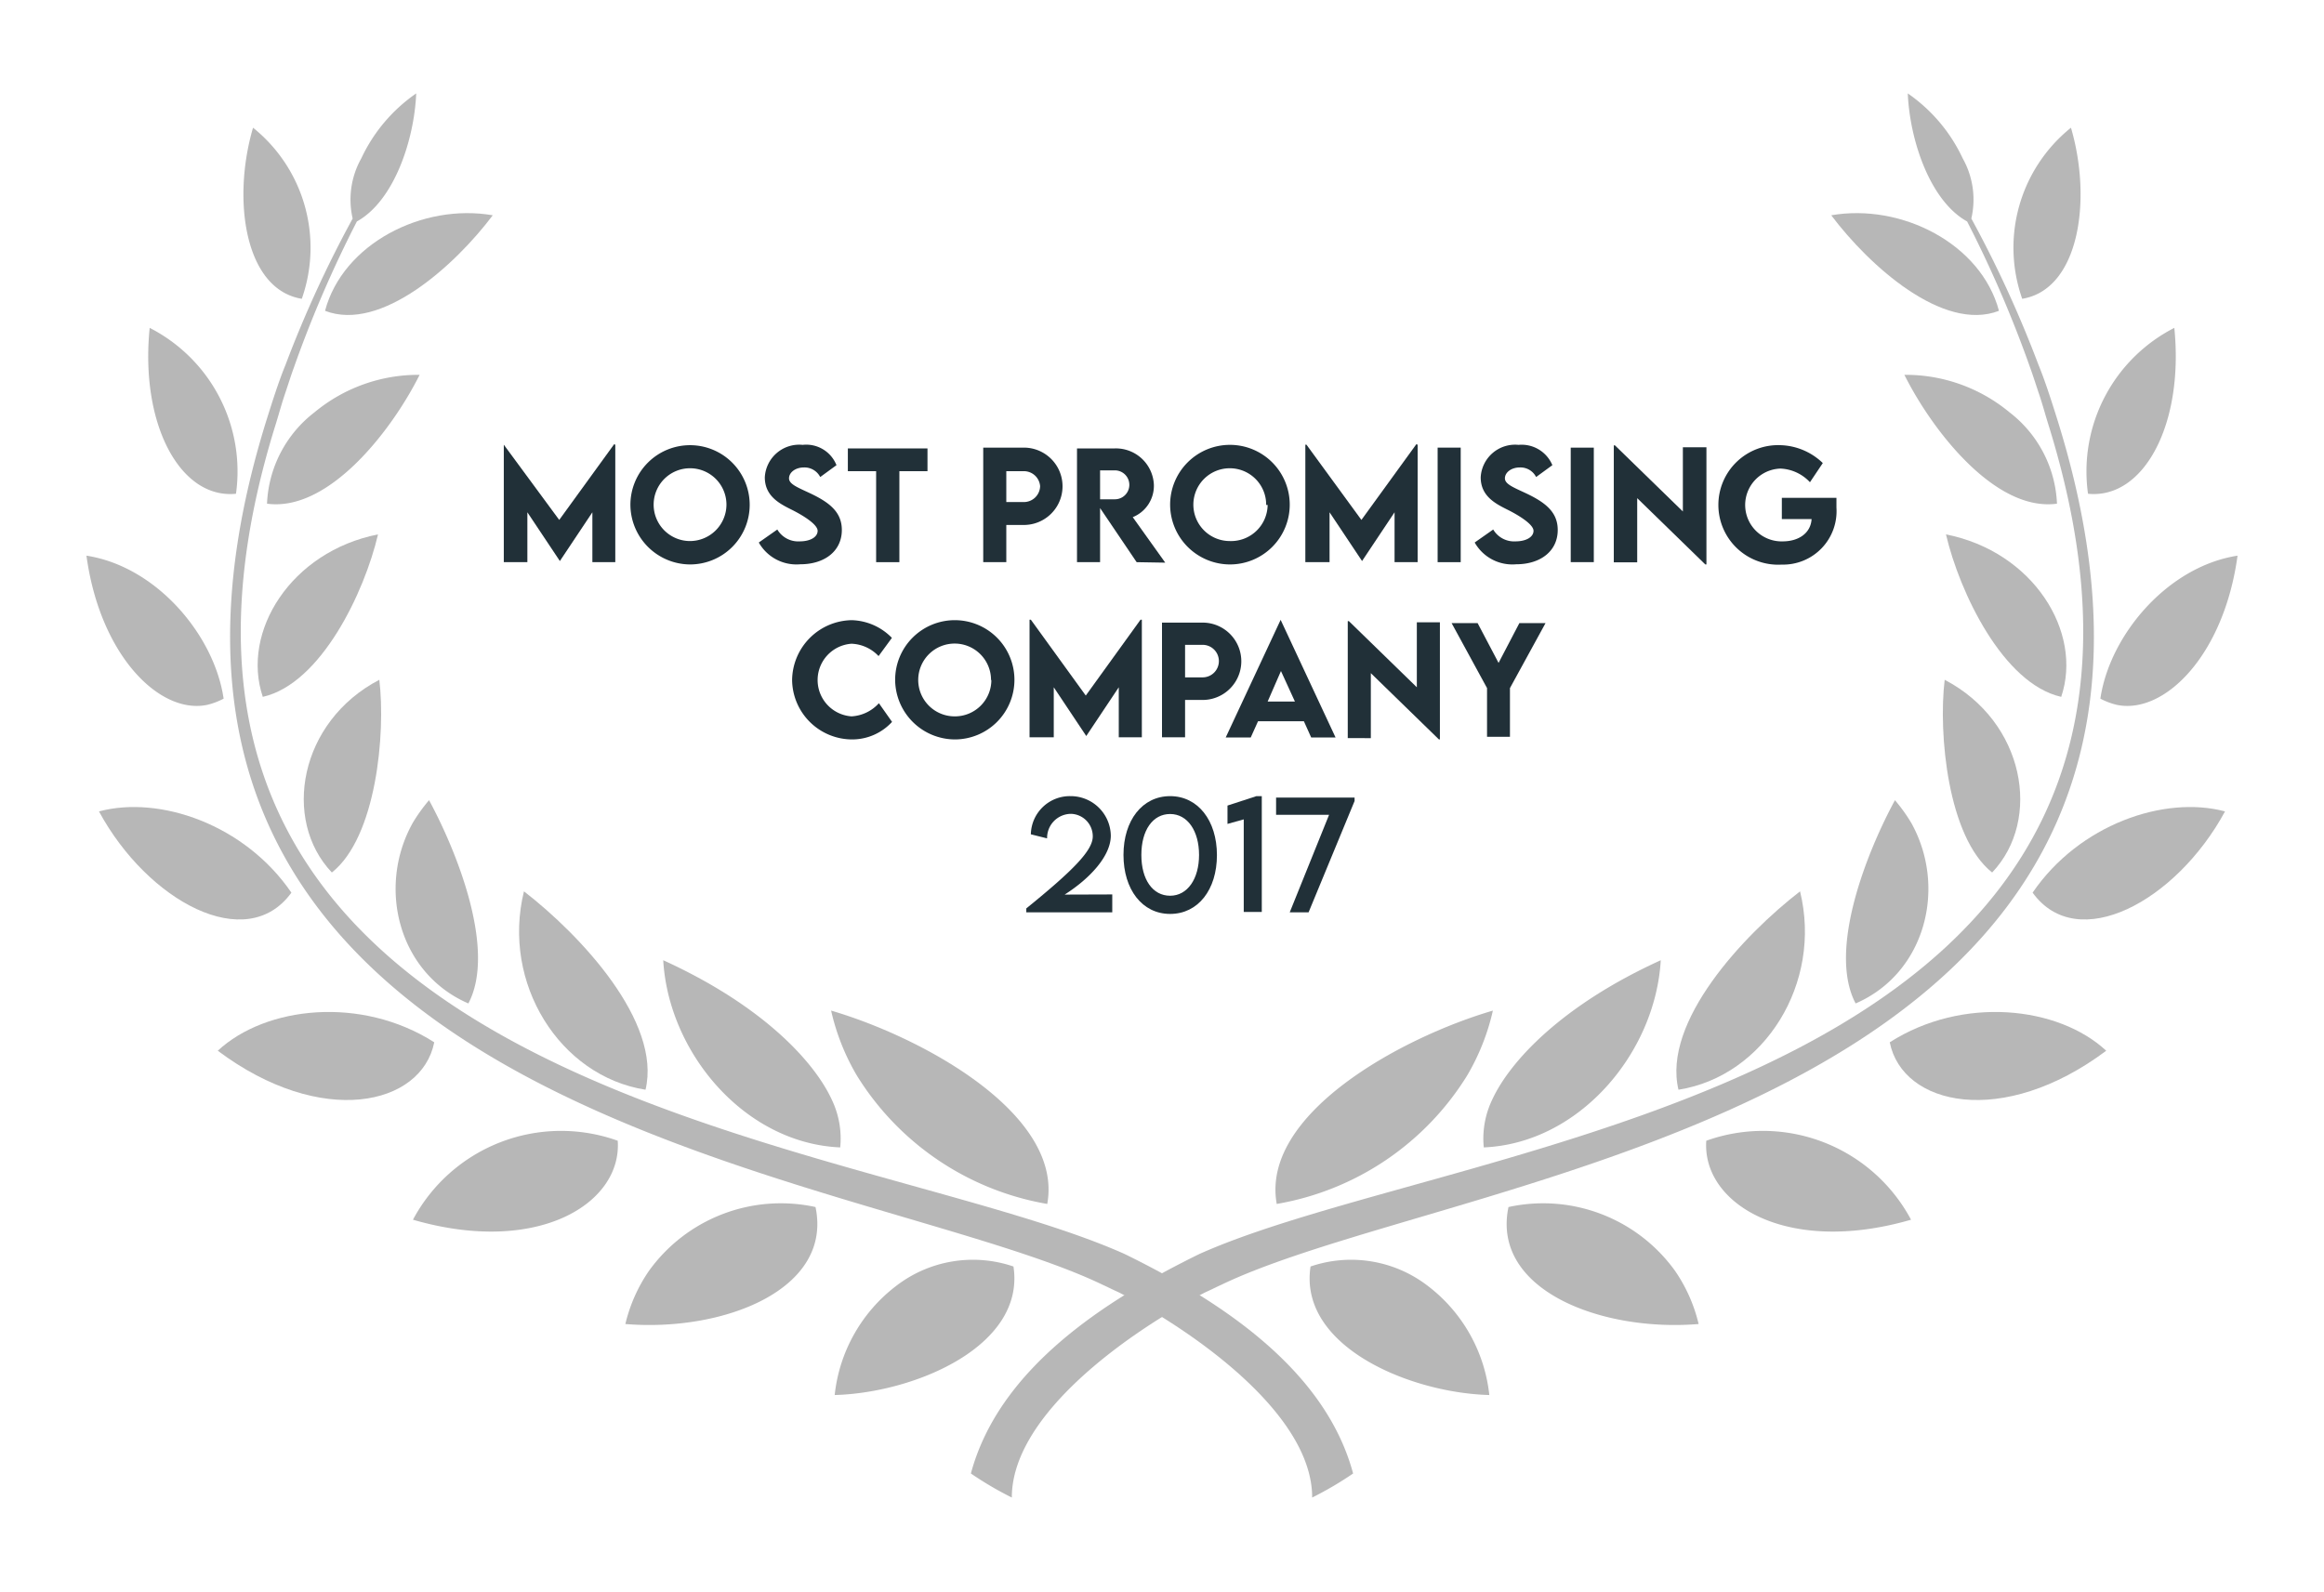 <svg id="Layer_1" data-name="Layer 1" xmlns="http://www.w3.org/2000/svg" viewBox="0 0 143 98"><defs><style>.cls-1{fill:#213038;}.cls-2{fill:#b7b7b7;}</style></defs><path class="cls-1" d="M37.86,27.37V34.6H36.45V31.53l-2,3h0l-2-3V34.6H31V27.37H31L34.41,32l3.38-4.66Z"/><path class="cls-1" d="M38.79,31.08a3.67,3.67,0,1,1,3.67,3.66A3.69,3.69,0,0,1,38.79,31.08Zm5.91,0a2.24,2.24,0,1,0-2.24,2.22A2.25,2.25,0,0,0,44.7,31.08Z"/><path class="cls-1" d="M46.69,33.39l1.14-.8a1.49,1.49,0,0,0,1.37.73c.67,0,1.11-.27,1.11-.65s-.84-.92-1.58-1.29-1.67-.83-1.67-2a2.12,2.12,0,0,1,2.33-2,2,2,0,0,1,2.08,1.25l-1,.73a1.09,1.09,0,0,0-1-.59c-.53,0-.92.31-.92.67s.53.56,1.34.94c1.17.56,1.91,1.15,1.91,2.24,0,1.29-1.05,2.11-2.56,2.11A2.66,2.66,0,0,1,46.69,33.39Z"/><path class="cls-1" d="M57.07,29H55.34V34.6H53.91V29H52.17v-1.4h4.9Z"/><path class="cls-1" d="M60.5,27.55H63a2.38,2.38,0,1,1,0,4.76H61.92V34.6H60.5ZM64,29.92A1,1,0,0,0,63,29H61.92V30.9H63A1,1,0,0,0,64,29.92Z"/><path class="cls-1" d="M69.94,34.6l-2.25-3.33V34.6H66.27v-7h2.3A2.34,2.34,0,0,1,71,29.83a2.08,2.08,0,0,1-1.3,2l2,2.8Zm-2.25-3.87h.91a.89.89,0,1,0,0-1.78h-.91Z"/><path class="cls-1" d="M72,31.08a3.68,3.68,0,1,1,3.67,3.66A3.69,3.69,0,0,1,72,31.08Zm5.91,0a2.24,2.24,0,1,0-2.24,2.22A2.25,2.25,0,0,0,78,31.08Z"/><path class="cls-1" d="M87.23,27.37V34.6H85.81V31.53l-2,3h0l-2-3V34.6H80.32V27.37h.07L83.77,32l3.38-4.66Z"/><path class="cls-1" d="M88.46,27.55h1.42V34.6H88.46Z"/><path class="cls-1" d="M90.74,33.39l1.14-.8a1.49,1.49,0,0,0,1.37.73c.66,0,1.11-.27,1.11-.65s-.84-.92-1.58-1.29-1.67-.83-1.67-2a2.12,2.12,0,0,1,2.33-2,2.05,2.05,0,0,1,2.08,1.25l-1,.73a1.08,1.08,0,0,0-1-.59c-.53,0-.92.31-.92.67s.53.56,1.34.94c1.17.56,1.91,1.15,1.91,2.24,0,1.29-1.05,2.11-2.56,2.11A2.66,2.66,0,0,1,90.74,33.39Z"/><path class="cls-1" d="M96.65,27.55h1.42V34.6H96.65Z"/><path class="cls-1" d="M105,27.53v7.21h-.07l-4.19-4.08v3.95H99.3v-7.2h.07l4.18,4.07V27.53Z"/><path class="cls-1" d="M113,31.24a3.29,3.29,0,0,1-3.37,3.51,3.68,3.68,0,1,1-.05-7.35,3.91,3.91,0,0,1,2.58,1.1l-.79,1.18a2.63,2.63,0,0,0-1.81-.84,2.24,2.24,0,1,0,.13,4.48c1,0,1.73-.52,1.78-1.37h-1.83V30.64H113C113,30.85,113,31,113,31.24Z"/><path class="cls-1" d="M48.74,41.85a3.73,3.73,0,0,1,3.67-3.68,3.58,3.58,0,0,1,2.47,1.09l-.82,1.12a2.41,2.41,0,0,0-1.66-.76,2.24,2.24,0,0,0,0,4.47,2.45,2.45,0,0,0,1.68-.81l.81,1.15a3.33,3.33,0,0,1-2.45,1.08A3.7,3.7,0,0,1,48.74,41.85Z"/><path class="cls-1" d="M55.08,41.86a3.67,3.67,0,1,1,3.66,3.65A3.69,3.69,0,0,1,55.08,41.86Zm5.9,0a2.24,2.24,0,1,0-2.24,2.23A2.24,2.24,0,0,0,61,41.85Z"/><path class="cls-1" d="M70.26,38.14v7.24H68.84V42.3l-2,3h0l-2-3v3.08H63.35V38.14h.08l3.38,4.67,3.37-4.67Z"/><path class="cls-1" d="M71.5,38.32H74a2.38,2.38,0,1,1,0,4.76H72.92v2.3H71.5ZM75,40.69a1,1,0,0,0-1.06-1H72.92v2H74A1,1,0,0,0,75,40.69Z"/><path class="cls-1" d="M80.23,44.39H77.41l-.45,1H75.42l3.38-7.24h0l3.38,7.24H80.68Zm-.55-1.21-.86-1.88L78,43.18Z"/><path class="cls-1" d="M88.6,38.3v7.21h-.06l-4.19-4.08v4H82.93v-7.2H83l4.18,4.07v-4Z"/><path class="cls-1" d="M91.5,42.35l-2.18-4h1.6l1.29,2.45,1.28-2.45H95.1l-2.19,4v3H91.5Z"/><path class="cls-1" d="M68.44,55.05v1.1H63.15v-.24c2.9-2.35,4.09-3.57,4.09-4.43a1.38,1.38,0,0,0-1.33-1.39,1.48,1.48,0,0,0-1.48,1.51l-1-.25A2.4,2.4,0,0,1,65.88,49a2.47,2.47,0,0,1,2.47,2.43c0,1.23-1.24,2.61-2.84,3.63Z"/><path class="cls-1" d="M69.13,52.62C69.13,50.49,70.29,49,72,49s2.88,1.5,2.88,3.63S73.72,56.25,72,56.25,69.13,54.74,69.13,52.62Zm4.65,0c0-1.48-.71-2.52-1.78-2.52s-1.77,1-1.77,2.52.7,2.51,1.77,2.51S73.78,54.09,73.78,52.62Z"/><path class="cls-1" d="M77.64,49v7.13H76.53v-5.7l-1,.28V49.58L77.31,49Z"/><path class="cls-1" d="M83.35,49.09v.21l-2.83,6.85H79.36l2.42-6H78.52V49.09Z"/><path class="cls-2" d="M69.2,77.18C52.58,69.74,4,67.41,17,26c.18-.59.34-1.18.53-1.74s.36-1.11.55-1.63a72.66,72.66,0,0,1,3.88-9c2.28-1.26,3.53-5,3.65-7.88a10,10,0,0,0-3.38,4,5.17,5.17,0,0,0-.53,3.7,71.42,71.42,0,0,0-4.13,9c-.41,1-.79,2.19-1.17,3.4-13.32,42.73,36.45,46,51.46,53.23.33.15.64.31,1,.47,4.76,2.48,11.89,7.54,11.88,12.62a21.38,21.38,0,0,0,2.52-1.48C81.54,84.29,75.14,80.09,69.2,77.18Z"/><path class="cls-2" d="M52.72,66.19A17.2,17.2,0,0,0,64.44,74.1c1-5.53-7.67-10.25-13.3-11.9A13.89,13.89,0,0,0,52.72,66.19Z"/><path class="cls-2" d="M51.7,70.62a5.52,5.52,0,0,0-.51-2.92c-1.08-2.36-4.27-5.82-10.38-8.6C41.14,64.81,45.83,70.37,51.7,70.62Z"/><path class="cls-2" d="M39.72,67.07c1-4.18-4-9.52-7.48-12.21C30.85,60.51,34.44,66.24,39.72,67.07Z"/><path class="cls-2" d="M28.82,61.76c1.73-3.28-.71-9.36-2.42-12.51a10.32,10.32,0,0,0-1,1.39C23.18,54.61,24.52,59.9,28.82,61.76Z"/><path class="cls-2" d="M23.34,41.84c-4.93,2.57-6,8.62-2.92,11.86C23.15,51.54,23.74,45.14,23.34,41.84Z"/><path class="cls-2" d="M23.26,32.89c-5.36,1.06-8.44,6-7.09,10C19.75,42.08,22.43,36.45,23.26,32.89Z"/><path class="cls-2" d="M19.36,25.37A7.49,7.49,0,0,0,16.43,31c3.79.52,7.67-4.49,9.39-7.93A10,10,0,0,0,19.36,25.37Z"/><path class="cls-2" d="M20,19.13c3.44,1.33,8-2.79,10.32-5.88C26,12.5,21.1,15,20,19.13Z"/><path class="cls-2" d="M55.11,79.17a9.73,9.73,0,0,0-3.75,6.69c4.9-.13,11.75-3,11-7.91A7.73,7.73,0,0,0,55.11,79.17Z"/><path class="cls-2" d="M39.93,78.22a9.74,9.74,0,0,0-1.45,3.27c6,.5,12.77-2.1,11.7-7.2A10,10,0,0,0,39.93,78.22Z"/><path class="cls-2" d="M25.41,75.07c7.68,2.23,12.87-1,12.6-4.86A10.33,10.33,0,0,0,25.41,75.07Z"/><path class="cls-2" d="M26.72,64.15c-4.48-2.86-10.36-2.23-13.32.52C19.77,69.44,25.94,68.06,26.72,64.15Z"/><path class="cls-2" d="M17.93,54.94c-2.86-4.19-8.1-6-11.84-5C9.09,55.48,15.17,58.76,17.93,54.94Z"/><path class="cls-2" d="M12.76,43.38a4.34,4.34,0,0,0,1-.38c-.57-3.9-4.12-8.13-8.44-8.8C6.16,40.37,9.85,44,12.76,43.38Z"/><path class="cls-2" d="M14.52,30.39A9.92,9.92,0,0,0,9.21,20.18C8.61,26.12,11.09,30.73,14.52,30.39Z"/><path class="cls-2" d="M18.57,18.39a9.47,9.47,0,0,0-3-10.53C14.26,12.32,15.07,17.82,18.57,18.39Z"/><path class="cls-2" d="M73.8,77.18C90.42,69.74,139,67.41,126,26c-.18-.59-.34-1.18-.53-1.74s-.36-1.11-.55-1.63a72.66,72.66,0,0,0-3.88-9c-2.28-1.26-3.53-5-3.65-7.88a10,10,0,0,1,3.38,4,5.17,5.17,0,0,1,.53,3.7,71.42,71.42,0,0,1,4.13,9c.41,1,.79,2.19,1.17,3.4,13.32,42.73-36.45,46-51.46,53.23-.33.15-.64.31-1,.47-4.76,2.48-11.89,7.54-11.88,12.62a21.38,21.38,0,0,1-2.52-1.48C61.46,84.29,67.86,80.09,73.8,77.18Z"/><path class="cls-2" d="M90.28,66.19A17.2,17.2,0,0,1,78.56,74.1c-1-5.53,7.67-10.25,13.3-11.9A13.89,13.89,0,0,1,90.28,66.19Z"/><path class="cls-2" d="M91.3,70.62a5.52,5.52,0,0,1,.51-2.92c1.08-2.36,4.27-5.82,10.38-8.6C101.86,64.81,97.17,70.37,91.3,70.62Z"/><path class="cls-2" d="M103.28,67.07c-1-4.18,4-9.52,7.48-12.21C112.15,60.51,108.56,66.24,103.28,67.07Z"/><path class="cls-2" d="M114.18,61.76c-1.73-3.28.71-9.36,2.42-12.51a10.32,10.32,0,0,1,1,1.39C119.82,54.61,118.48,59.9,114.18,61.76Z"/><path class="cls-2" d="M119.66,41.84c4.93,2.57,6,8.62,2.92,11.86C119.85,51.54,119.26,45.14,119.66,41.84Z"/><path class="cls-2" d="M119.74,32.89c5.36,1.06,8.44,6,7.09,10C123.25,42.08,120.57,36.45,119.74,32.89Z"/><path class="cls-2" d="M123.64,25.37A7.49,7.49,0,0,1,126.57,31c-3.79.52-7.67-4.49-9.39-7.93A10,10,0,0,1,123.64,25.37Z"/><path class="cls-2" d="M123,19.13c-3.44,1.33-8-2.79-10.32-5.88C117,12.5,121.9,15,123,19.13Z"/><path class="cls-2" d="M87.89,79.17a9.73,9.73,0,0,1,3.75,6.69c-4.9-.13-11.75-3-11-7.91A7.73,7.73,0,0,1,87.89,79.17Z"/><path class="cls-2" d="M103.07,78.22a9.74,9.74,0,0,1,1.45,3.27c-6,.5-12.77-2.1-11.7-7.2A10,10,0,0,1,103.07,78.22Z"/><path class="cls-2" d="M117.59,75.07c-7.68,2.23-12.87-1-12.6-4.86A10.33,10.33,0,0,1,117.59,75.07Z"/><path class="cls-2" d="M116.28,64.15c4.48-2.86,10.36-2.23,13.32.52C123.23,69.44,117.06,68.06,116.28,64.15Z"/><path class="cls-2" d="M125.07,54.94c2.86-4.19,8.1-6,11.84-5C133.91,55.48,127.83,58.76,125.07,54.94Z"/><path class="cls-2" d="M130.24,43.38a4.34,4.34,0,0,1-1-.38c.57-3.9,4.12-8.13,8.44-8.8C136.84,40.37,133.15,44,130.24,43.38Z"/><path class="cls-2" d="M128.48,30.39a9.92,9.92,0,0,1,5.31-10.21C134.39,26.12,131.91,30.73,128.48,30.39Z"/><path class="cls-2" d="M124.43,18.39a9.47,9.47,0,0,1,3-10.53C128.74,12.32,127.93,17.82,124.43,18.39Z"/></svg>